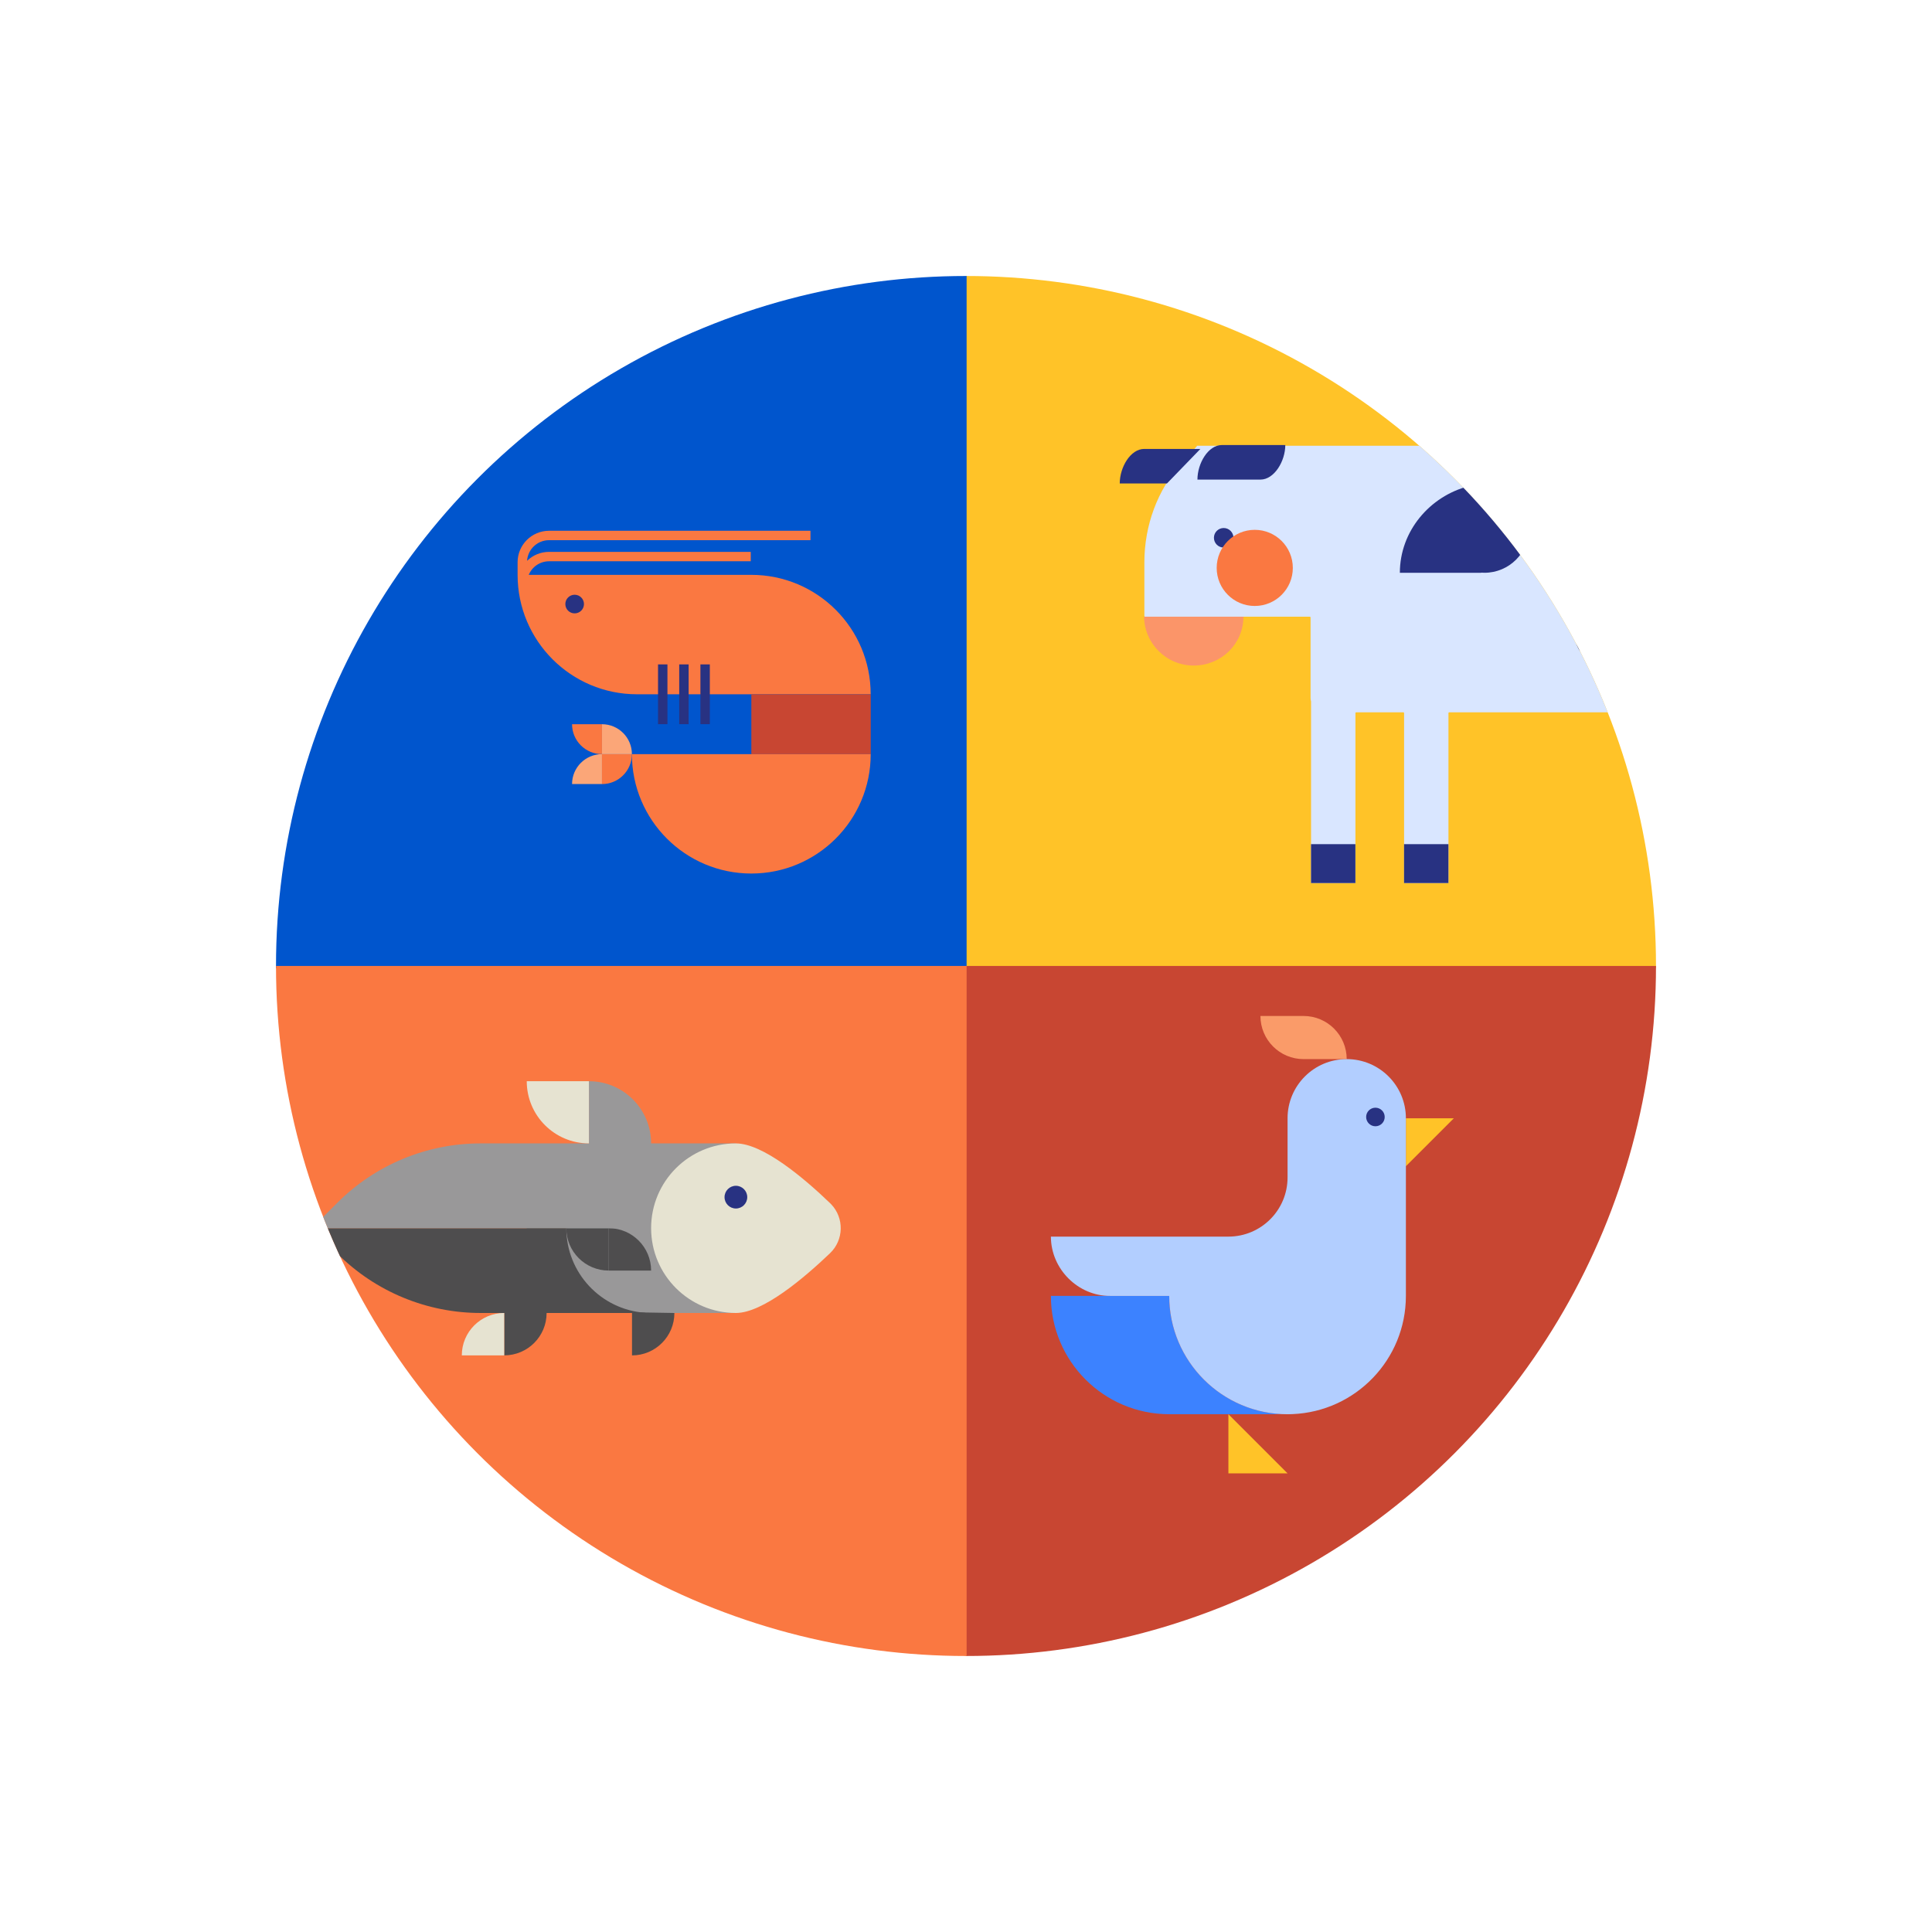 <?xml version="1.0" encoding="utf-8"?>
<!-- Generator: Adobe Illustrator 26.5.0, SVG Export Plug-In . SVG Version: 6.00 Build 0)  -->
<svg version="1.1" id="Layer_1" xmlns="http://www.w3.org/2000/svg" xmlns:xlink="http://www.w3.org/1999/xlink" x="0px" y="0px"
	 viewBox="0 0 595.28 595.28" style="enable-background:new 0 0 595.28 595.28;" xml:space="preserve">
<style type="text/css">
	.st0{clip-path:url(#SVGID_00000065075624292232472790000002856570970271346857_);fill:#FFC328;}
	.st1{clip-path:url(#SVGID_00000065075624292232472790000002856570970271346857_);fill:#0055CD;}
	.st2{clip-path:url(#SVGID_00000065075624292232472790000002856570970271346857_);fill:#C84632;}
	.st3{clip-path:url(#SVGID_00000065075624292232472790000002856570970271346857_);fill:#FA7841;}
	.st4{clip-path:url(#SVGID_00000065075624292232472790000002856570970271346857_);}
	.st5{fill:#FA7841;}
	.st6{fill:#283282;}
	.st7{fill:#C84632;}
	.st8{fill:#FBA678;}
	.st9{fill:#FA9B69;}
	.st10{fill:#FFC328;}
	.st11{fill:#3C82FF;}
	.st12{fill:#B2CEFF;}
	.st13{fill:#FFFFFF;}
	.st14{fill:none;}
	.st15{fill:#4E4D4E;}
	.st16{fill:#999899;}
	.st17{fill:#E6E3D1;}
	.st18{fill:#D9E6FF;}
	.st19{fill:#F39969;}
	.st20{fill:#FB9569;}
</style>
<g>
	<defs>
		<circle id="SVGID_1_" cx="297.64" cy="297.64" r="212.6"/>
	</defs>
	<clipPath id="SVGID_00000080171215025314880600000004960581592296854930_">
		<use xlink:href="#SVGID_1_"  style="overflow:visible;"/>
	</clipPath>
	
		<rect x="297.56" y="81.39" style="clip-path:url(#SVGID_00000080171215025314880600000004960581592296854930_);fill:#FFC328;" width="216.95" height="216.95"/>
	
		<rect x="80.88" y="81.39" style="clip-path:url(#SVGID_00000080171215025314880600000004960581592296854930_);fill:#0055CD;" width="216.95" height="216.95"/>
	
		<rect x="297.56" y="297.62" style="clip-path:url(#SVGID_00000080171215025314880600000004960581592296854930_);fill:#C84632;" width="216.95" height="216.95"/>
	
		<rect x="80.88" y="297.62" style="clip-path:url(#SVGID_00000080171215025314880600000004960581592296854930_);fill:#FA7841;" width="216.95" height="216.95"/>
	<g style="clip-path:url(#SVGID_00000080171215025314880600000004960581592296854930_);">
		<path class="st5" d="M231.49,177.12L231.49,177.12l-68.58,0c1.02-2.45,3.44-4.18,6.26-4.18h62.15v-2.9h-62.15
			c-2.63,0-5.02,1.05-6.77,2.76c0.22-3.54,3.17-6.36,6.77-6.36h80.55v-2.9h-80.55c-5.34,0-9.69,4.35-9.69,9.69v3.9h0
			c0,20.32,16.47,36.79,36.79,36.79h35.21v0h36.79C268.29,193.6,251.82,177.12,231.49,177.12z"/>
		<path class="st6" d="M218.71,223.12h-2.9v-18.4h2.9V223.12z M212.18,223.12h-2.9v-18.4h2.9V223.12z M205.65,223.12h-2.9v-18.4h2.9
			V223.12z"/>
		<rect x="231.5" y="213.92" class="st7" width="36.79" height="18.44"/>
		<path class="st8" d="M185.48,232.36c-5.09,0-9.22,4.13-9.22,9.22h9.22V232.36z"/>
		<path class="st5" d="M185.48,241.59c5.09,0,9.22-4.13,9.22-9.22h-9.22V241.59z"/>
		<path class="st5" d="M185.48,232.36c-5.09,0-9.22-4.13-9.22-9.22h9.22V232.36z"/>
		<path class="st8" d="M185.48,223.14c5.09,0,9.22,4.13,9.22,9.22h-9.22V223.14z"/>
		<path class="st6" d="M177.06,188.99c1.59,0,2.87-1.29,2.87-2.87c0-1.58-1.29-2.87-2.87-2.87s-2.87,1.29-2.87,2.87
			C174.19,187.71,175.47,188.99,177.06,188.99"/>
		<path class="st5" d="M231.49,232.36H194.7c0,20.32,16.47,36.79,36.79,36.79c20.32,0,36.79-16.47,36.79-36.79H231.49z"/>
	</g>
	<g style="clip-path:url(#SVGID_00000080171215025314880600000004960581592296854930_);">
		<path class="st9" d="M414.94,326.33c0-7.34-5.95-13.29-13.29-13.29v0h-13.29c0,7.34,5.95,13.29,13.29,13.29v0H414.94z"/>
		<polygon class="st10" points="433.18,344.56 433.18,359.33 447.95,344.56 		"/>
		<polygon class="st10" points="378.49,453.97 396.72,453.97 378.49,435.74 		"/>
		<path class="st11" d="M396.72,435.74c-20.13,0-36.46-16.32-36.46-36.46h-18.23h-18.23c0,20.13,16.32,36.46,36.46,36.46
			c0,0,0,0,0,0v0L396.72,435.74z"/>
		<g>
			<path class="st12" d="M433.18,344.56c0-10.07-8.16-18.23-18.23-18.23h0h0c-10.07,0-18.23,8.16-18.23,18.23l0,0v13.47v4.76l0,0
				c0,10.07-8.16,18.23-18.23,18.23v0l-36.46,0h-18.23c0.02,10.07,8.43,18.3,18.23,18.27h18.23c0,20.13,16.32,36.46,36.46,36.46
				c0.5,0,1-0.02,1.5-0.04c19.44-0.79,34.96-16.79,34.96-36.42l0-0.04v-36.46L433.18,344.56L433.18,344.56z"/>
		</g>
		<path class="st6" d="M423.79,347.02c1.58,0,2.86-1.28,2.86-2.86c0-1.58-1.28-2.86-2.86-2.86c-1.58,0-2.86,1.28-2.86,2.86
			C420.94,345.74,422.21,347.02,423.79,347.02"/>
	</g>
	<g style="clip-path:url(#SVGID_00000080171215025314880600000004960581592296854930_);">
		<rect x="60.95" y="303.96" class="st14" width="177.45" height="142.83"/>
		<path class="st15" d="M96.11,378.42h78.38l-0.01,26.13h-6.06c0,7.21-5.85,13.06-13.06,13.06v-13.06h-7.29
			c-16.53,0-32.39-6.57-44.08-18.25L96.11,378.42z"/>
		<rect x="162.27" y="378.42" class="st15" width="38.34" height="26.13"/>
		<path class="st16" d="M226.74,378.42h-24.51l0.18-2.91l-27.92,2.91c0,13.78,10.67,25.07,24.2,26.06v0.07h1.57
			c0.12,0,0.24,0,0.37,0l0,0h26.13V378.42z"/>
		<path class="st15" d="M207.79,404.55l-13.06-0.22v13.29C201.94,417.62,207.79,411.77,207.79,404.55L207.79,404.55"/>
		<path class="st15" d="M200.62,391.48h-13.07v-13.06C194.77,378.42,200.61,384.27,200.62,391.48"/>
		<path class="st17" d="M155.35,404.55v13.06h-13.06C142.29,410.4,148.14,404.55,155.35,404.55L155.35,404.55"/>
		<path class="st15" d="M174.49,378.42h13.06v13.06C180.34,391.48,174.49,385.64,174.49,378.42L174.49,378.42"/>
		<path class="st16" d="M200.62,352.3L200.62,352.3c0-10.58-8.58-19.16-19.16-19.16h0v19.16h-33.4c-16.54,0-32.4,6.57-44.09,18.26
			l-7.88,7.88h104.53v-0.01h26.13V352.3H200.62z"/>
		<path class="st17" d="M200.62,378.42c0,14.43,11.7,26.13,26.13,26.13l0,0c8.27,0,20.95-10.72,29-18.42
			c4.26-4.08,4.41-10.85,0.32-15.11c-0.11-0.11-0.21-0.22-0.32-0.32c-8.02-7.71-20.66-18.4-29.02-18.4l0,0
			C212.3,352.3,200.61,364,200.62,378.42"/>
		<path class="st17" d="M181.46,352.3L181.46,352.3c-10.58,0-19.16-8.58-19.16-19.16v0h19.16V352.3z"/>
		<path class="st6" d="M226.74,372.36c1.93,0,3.5-1.57,3.5-3.5c0-1.93-1.57-3.5-3.5-3.5c-1.93,0-3.5,1.57-3.5,3.5l0,0
			C223.24,370.79,224.81,372.36,226.74,372.36"/>
		<path class="st15" d="M69.98,378.42V352.3H40.63v13.01c0,7.25,5.87,13.12,13.12,13.12h-0.02c-7.23,0.02-13.09,5.88-13.1,13.12
			v13.01H70v-26.13H69.98z"/>
		<path class="st16" d="M69.98,404.55L69.98,404.55c14.43,0,26.13-11.7,26.13-26.13H69.98V404.55z"/>
		<path class="st17" d="M69.98,352.3L69.98,352.3c14.43,0,26.13,11.7,26.13,26.13l0,0H69.98V352.3z"/>
	</g>
	<g style="clip-path:url(#SVGID_00000080171215025314880600000004960581592296854930_);">
		<path class="st18" d="M568.31,146.82c-0.16,3.89-1.66,7.06-4.34,9.17c-2.44,1.92-5.76,2.93-9.86,3.01c-0.21,0-0.41,0-0.61,0v-5.64
			c2.35,0,5.17-0.38,7-1.82c1.38-1.08,2.09-2.7,2.18-4.95c0.59-14.59,0-51.69,0-52.07l5.64-0.09
			C568.31,94.81,568.9,132.08,568.31,146.82z"/>
		<path class="st18" d="M553.45,152.68v-1c0-7.91-6.42-14.33-14.33-14.33h-45.3h-85.53h-39.47l0,0.07l-4.87,5.41
			c-7.27,8.08-11.35,19.03-11.35,30.44v16.51c0,0.13,0.11,0.24,0.24,0.24h16.01h0h34.72c0.13,0,0.24,0.11,0.24,0.24v24.74
			c0,0.38,0.05,0.75,0.14,1.1c0,0.02,0.01,0.04,0.01,0.05v55.7c0,0.13,0.11,0.24,0.24,0.24h13.19c0.13,0,0.24-0.11,0.24-0.24v-52.14
			c0-0.13,0.11-0.24,0.24-0.24h14.51c0.13,0,0.24,0.11,0.24,0.24v52.14c0,0.13,0.11,0.24,0.24,0.24h13.19
			c0.13,0,0.24-0.11,0.24-0.24v-52.14c0-0.13,0.11-0.24,0.24-0.24h64.08c0.13,0,0.24,0.11,0.24,0.24v52.14
			c0,0.13,0.11,0.24,0.24,0.24h13.19c0.13,0,0.24-0.11,0.24-0.24v-52.14c0-0.13,0.11-0.24,0.24-0.24h14.51
			c0.13,0,0.24,0.11,0.24,0.24v52.14c0,0.13,0.11,0.24,0.24,0.24h13.19c0.13,0,0.24-0.11,0.24-0.24v-55.21
			c0-0.03,0.01-0.05,0.01-0.08c0.18-0.49,0.28-1.02,0.28-1.57v-56.68c0.02,0,0.03,0,0.05,0v-5.64
			C553.48,152.68,553.47,152.68,553.45,152.68z"/>
		<path class="st6" d="M352.55,138.32c-4.24,0-7.54,5.66-7.54,10.65h14.54l10.31-10.65H352.55z"/>
		<path class="st6" d="M393.79,137.12h-15.53h-1.77c-4.24,0-7.54,5.66-7.54,10.65h9.32h5.22h4.88c4.24,0,7.65-5.66,7.65-10.65
			H393.79z"/>
		<rect x="403.95" y="260.09" class="st6" width="13.67" height="12"/>
		<rect x="432.61" y="260.09" class="st6" width="13.67" height="12"/>
		<rect x="510.83" y="260.09" class="st6" width="13.67" height="12"/>
		<rect x="539.49" y="260.09" class="st6" width="13.67" height="12"/>
		<circle class="st6" cx="377.04" cy="165.7" r="3.01"/>
		<path class="st6" d="M524.5,179.48h-25.98c0,0,0,0.01,0,0.01c-0.03,0-0.05,0-0.08,0c-7.61,0-13.78,6.17-13.78,13.78
			c0,7.61,6.17,13.78,13.78,13.78c1.7,0,3.32-0.31,4.82-0.87C515.28,203.1,524.5,192.32,524.5,179.48z"/>
		<path class="st6" d="M457.38,148.92c-1.69,0-3.32,0.31-4.82,0.87c-12.02,3.08-21.24,13.86-21.24,26.7h25.06c0,0,0-0.02,0-0.05
			c0.33,0.02,0.67,0.04,1,0.04c7.61,0,13.78-6.17,13.78-13.78C471.16,155.09,464.99,148.92,457.38,148.92z"/>
		<path class="st20" d="M352.5,190.01c0.13,8.41,7.03,15.14,15.45,15.06c8.39-0.08,15.16-6.69,15.17-15.06H352.5z"/>
		<path class="st6" d="M562.01,94.65v-6.79c3.71,0,6.73,3.1,6.85,6.79H562.01z"/>
		<circle class="st5" cx="386.61" cy="174.98" r="11.73"/>
		<path class="st17" d="M602.85,149.73c-0.24,0-0.47,0.01-0.71,0.02c-1-5.2-5.57-9.13-11.06-9.13c-6.22,0-11.26,5.04-11.26,11.26
			c0,2.17,0.63,4.19,1.69,5.92l-15.56,3.46v7.95l14.93,3.06c-0.68,1.45-1.06,3.05-1.06,4.76c0,6.22,5.04,11.26,11.26,11.26
			c5.22,0,9.59-3.55,10.87-8.36c0.29,0.02,0.59,0.03,0.89,0.03c8.34,0,15.11-6.76,15.11-15.11S611.19,149.73,602.85,149.73z"/>
	</g>
</g>
</svg>
